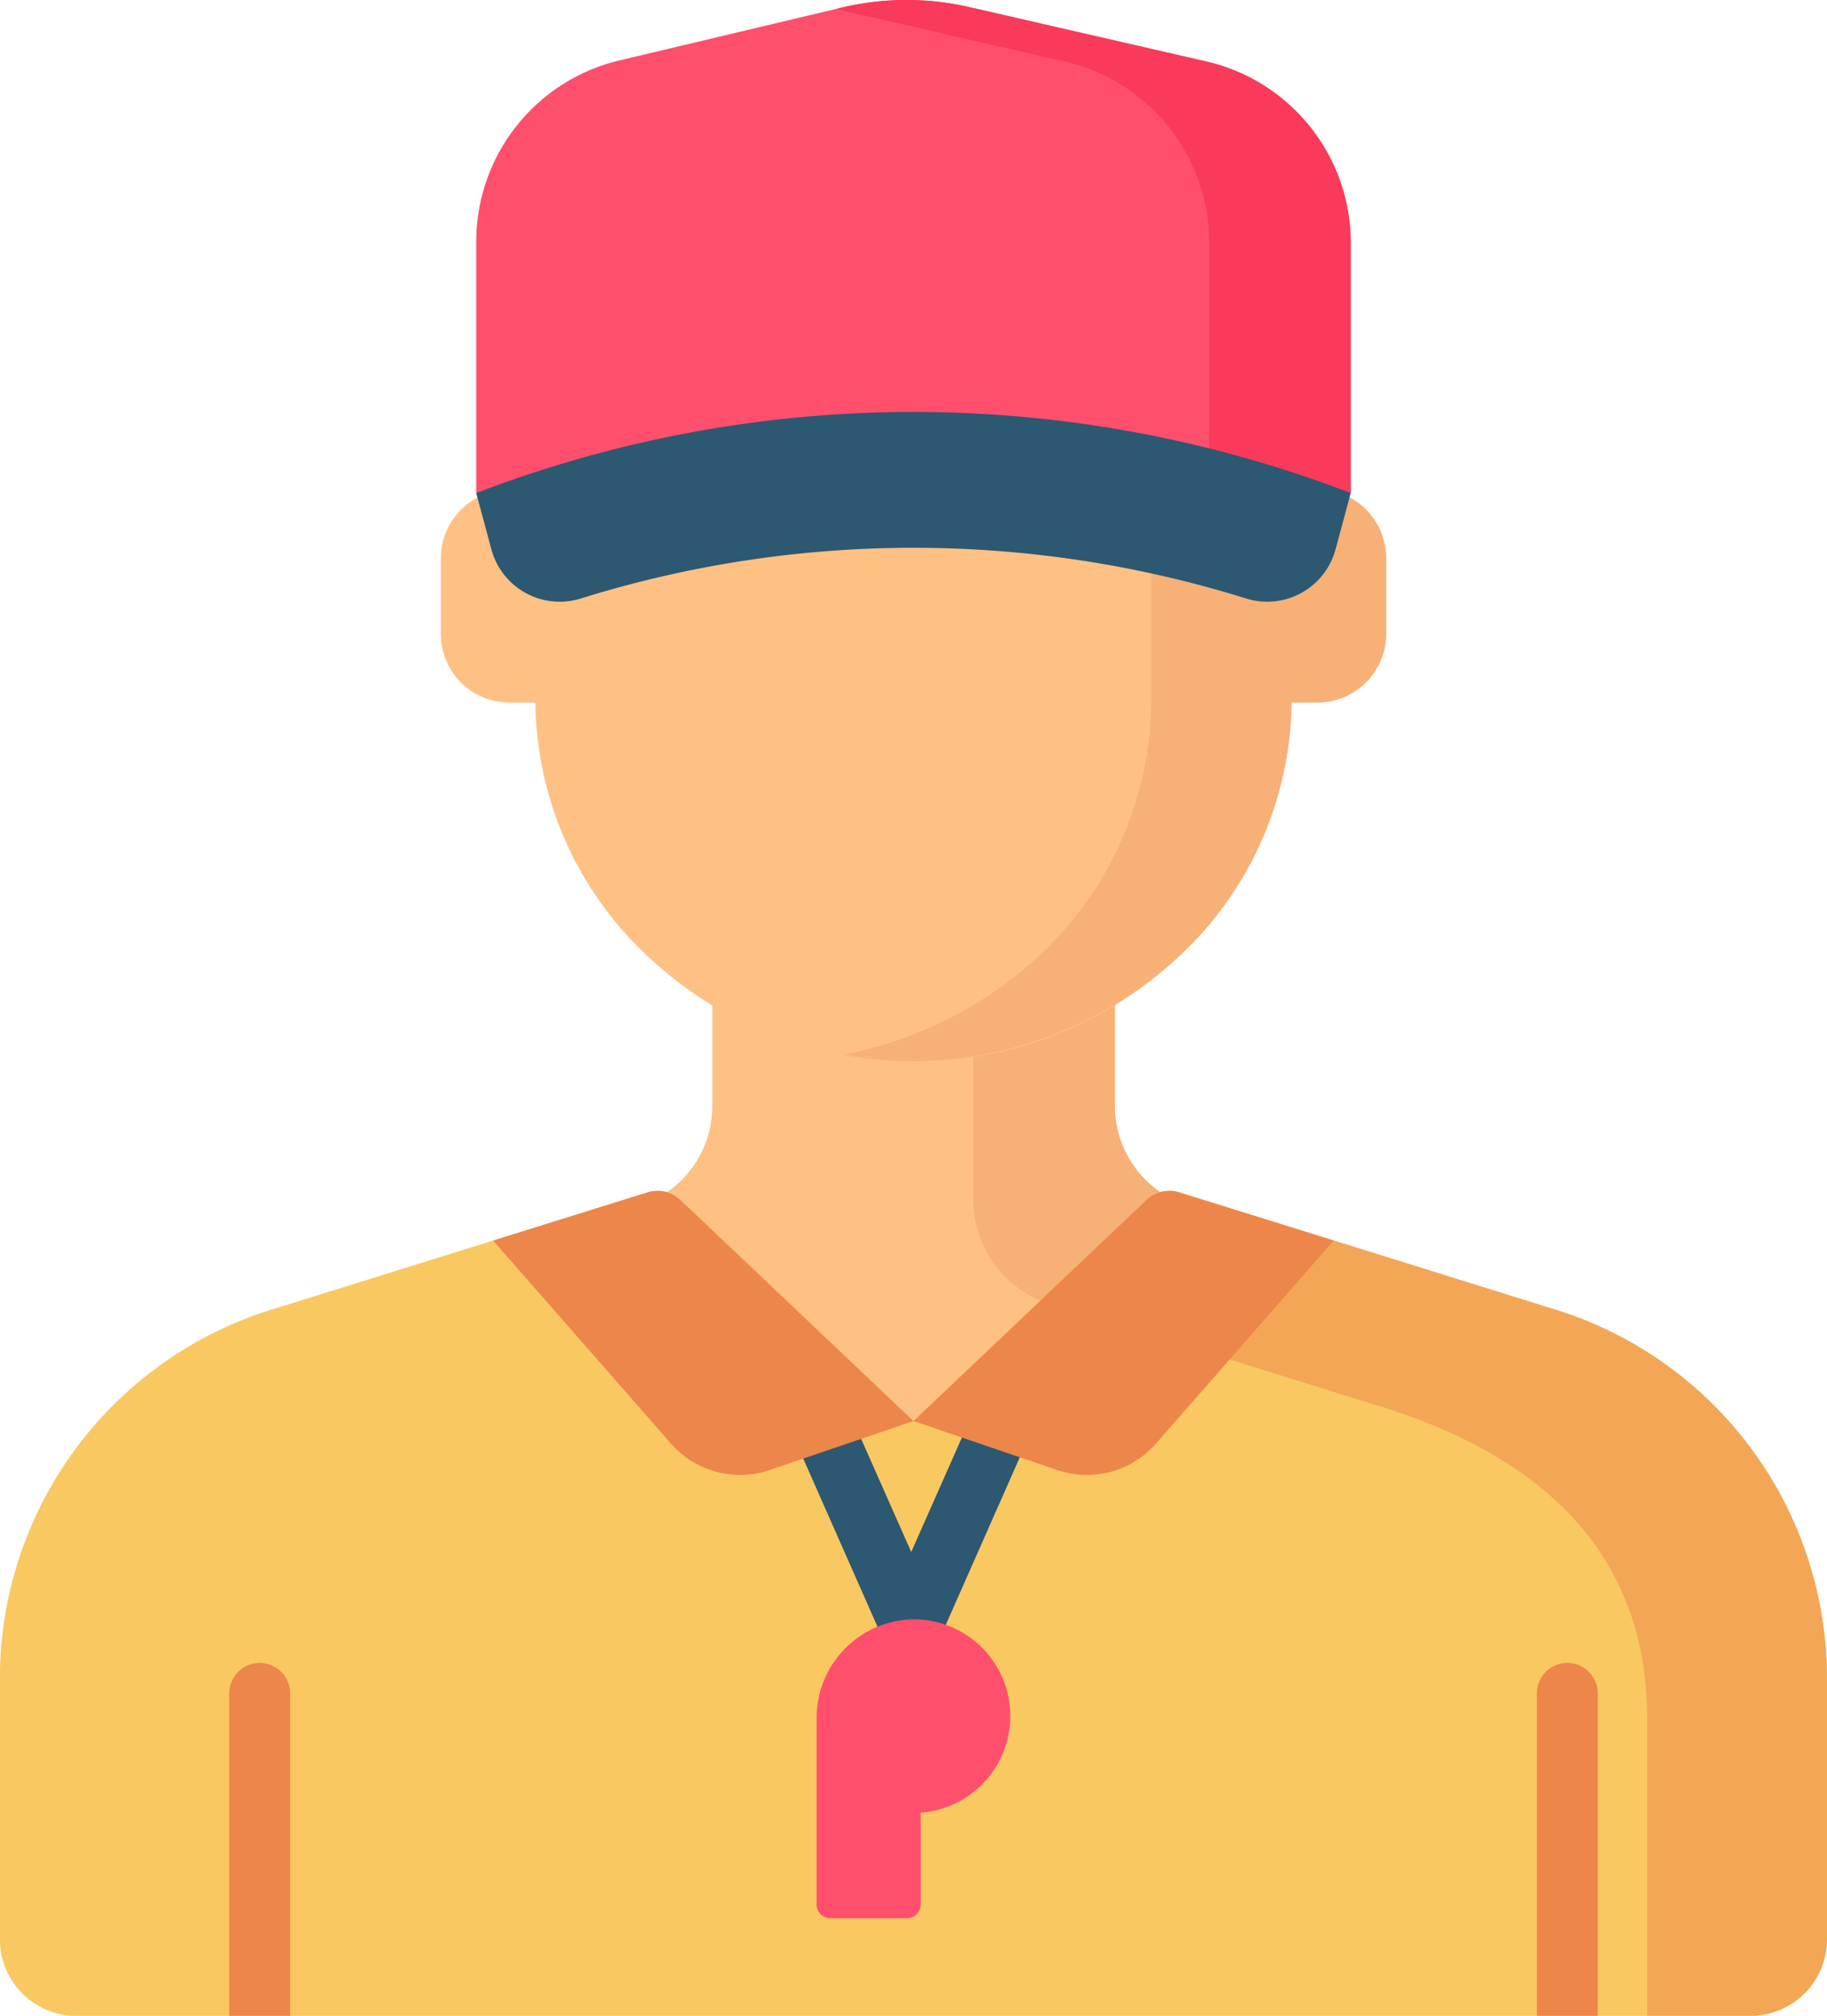 <svg xmlns="http://www.w3.org/2000/svg" width="34.592" height="38.146" viewBox="0 0 34.592 38.146">
  <g id="Group_1568" data-name="Group 1568" transform="translate(-23.847 0)">
    <path id="Path_12342" data-name="Path 12342" d="M185.139,237.054a1.987,1.987,0,0,1-1.383-1.916v-3.657h-7.621v3.657a1.987,1.987,0,0,1-1.383,1.916l-.929.262v6.161h12.245v-6.161Z" transform="translate(-138.801 -214.236)" fill="#ffc084"/>
    <path id="Path_12343" data-name="Path 12343" d="M271.2,231.48v5.482a2.062,2.062,0,0,0,1.272,1.883.87.87,0,0,0,.111.033L276.188,240v-2.689l-.929-.262a1.987,1.987,0,0,1-1.383-1.916V231.48H271.2Z" transform="translate(-228.922 -214.234)" fill="#f7b076"/>
    <path id="Path_12344" data-name="Path 12344" d="M58.439,311.687a7.311,7.311,0,0,0-5.246-7.013l-7.016-2.187a.63.63,0,0,0-.621.144l-4.414,4.183-4.414-4.183a.63.63,0,0,0-.621-.144l-7.016,2.187a7.311,7.311,0,0,0-5.246,7.013v4.935a1.447,1.447,0,0,0,1.447,1.447h31.7a1.447,1.447,0,0,0,1.447-1.447v-4.935Z" transform="translate(0 -279.924)" fill="#f9c861"/>
    <path id="Path_12345" data-name="Path 12345" d="M302.689,309.078a7.308,7.308,0,0,0-4.194-4.21q-.282-.109-.572-.194l-7.016-2.187a.63.63,0,0,0-.621.144l-2.009,1.9,6.243,1.947c3.111.916,5.246,2.729,5.246,5.972v5.617h1.955a1.447,1.447,0,0,0,1.447-1.447v-4.935a7.3,7.3,0,0,0-.481-2.609Z" transform="translate(-244.731 -279.924)" fill="#f3a656"/>
    <path id="Path_12346" data-name="Path 12346" d="M152.573,13.9h-.488V11.955a6.673,6.673,0,0,0-2.26-5.071,7.33,7.33,0,0,0-9.8,0,6.673,6.673,0,0,0-2.26,5.071V13.9h-.488a1.3,1.3,0,0,0-1.3,1.3V16.63a1.3,1.3,0,0,0,1.3,1.3h.49a6.66,6.66,0,0,0,2.258,4.919,7.33,7.33,0,0,0,9.8,0,6.66,6.66,0,0,0,2.258-4.919h.49a1.3,1.3,0,0,0,1.3-1.3V15.194a1.3,1.3,0,0,0-1.3-1.3Z" transform="translate(-103.783 -4.635)" fill="#ffc084"/>
    <path id="Path_12347" data-name="Path 12347" d="M247.169,13.9h-.488V11.955a6.673,6.673,0,0,0-2.26-5.071,7.5,7.5,0,0,0-4.9-1.877,7.665,7.665,0,0,0-1.326.129,7.584,7.584,0,0,1,3.572,1.748,6.673,6.673,0,0,1,2.26,5.071v1.37l0,4.6a6.66,6.66,0,0,1-2.258,4.919,7.584,7.584,0,0,1-3.572,1.748,7.664,7.664,0,0,0,1.326.129,7.5,7.5,0,0,0,4.9-1.877,6.66,6.66,0,0,0,2.258-4.919h.49a1.3,1.3,0,0,0,1.3-1.3V15.194A1.3,1.3,0,0,0,247.169,13.9Z" transform="translate(-198.38 -4.635)" fill="#f7b076"/>
    <path id="Path_12348" data-name="Path 12348" d="M158.7,1.163,154.214.134a5.307,5.307,0,0,0-2.415.01l-4.21,1a3.524,3.524,0,0,0-2.708,3.429V9.33h16.557V4.6A3.524,3.524,0,0,0,158.7,1.163Z" transform="translate(-112.017 0)" fill="#ff4f6d"/>
    <path id="Path_12349" data-name="Path 12349" d="M243.3,1.163,238.812.134a5.307,5.307,0,0,0-2.415.01l-.108.026,4.332.994A3.524,3.524,0,0,1,243.358,4.6V9.33h2.678V4.6A3.524,3.524,0,0,0,243.3,1.163Z" transform="translate(-196.614 0)" fill="#f93a5a"/>
    <path id="Path_12350" data-name="Path 12350" d="M159.467,108.166a21.157,21.157,0,0,0-12.616,0,1.34,1.34,0,0,1-1.685-.936l-.286-1.062a23.1,23.1,0,0,1,16.557,0l-.286,1.062A1.34,1.34,0,0,1,159.467,108.166Z" transform="translate(-112.016 -96.838)" fill="#2c5871"/>
    <path id="Path_12351" data-name="Path 12351" d="M107.433,422.4a.577.577,0,0,0-.577.577v6.1h1.153v-6.1A.577.577,0,0,0,107.433,422.4Zm-24.759,0a.577.577,0,0,0-.577.577v6.1H83.25v-6.1a.577.577,0,0,0-.577-.577Z" transform="translate(-53.91 -390.933)" fill="#ed864a"/>
    <path id="Path_12352" data-name="Path 12352" d="M226.811,358.229a.577.577,0,0,1-.528-.344l-1.724-3.9a.577.577,0,1,1,1.055-.466l1.2,2.709,1.2-2.709a.577.577,0,0,1,1.055.466l-1.724,3.9A.577.577,0,0,1,226.811,358.229Z" transform="translate(-185.714 -326.86)" fill="#2c5871"/>
    <path id="Path_12353" data-name="Path 12353" d="M152.732,302.631l4.413,4.183-2.722.927a1.74,1.74,0,0,1-1.869-.5l-3.367-3.842,2.924-.912A.63.63,0,0,1,152.732,302.631Zm8.827,0-4.413,4.183,2.722.927a1.74,1.74,0,0,0,1.869-.5L165.1,303.4l-2.924-.912A.63.63,0,0,0,161.559,302.631Z" transform="translate(-116.003 -279.924)" fill="#ed864a"/>
    <path id="Path_12354" data-name="Path 12354" d="M235.063,413.106a1.833,1.833,0,0,0-1.8-1.833,1.866,1.866,0,0,0-1.868,1.874v3.521a.263.263,0,0,0,.263.263h1.445a.263.263,0,0,0,.263-.263v-1.736A1.833,1.833,0,0,0,235.063,413.106Z" transform="translate(-192.087 -380.632)" fill="#ff4f6d"/>
  </g>
</svg>
